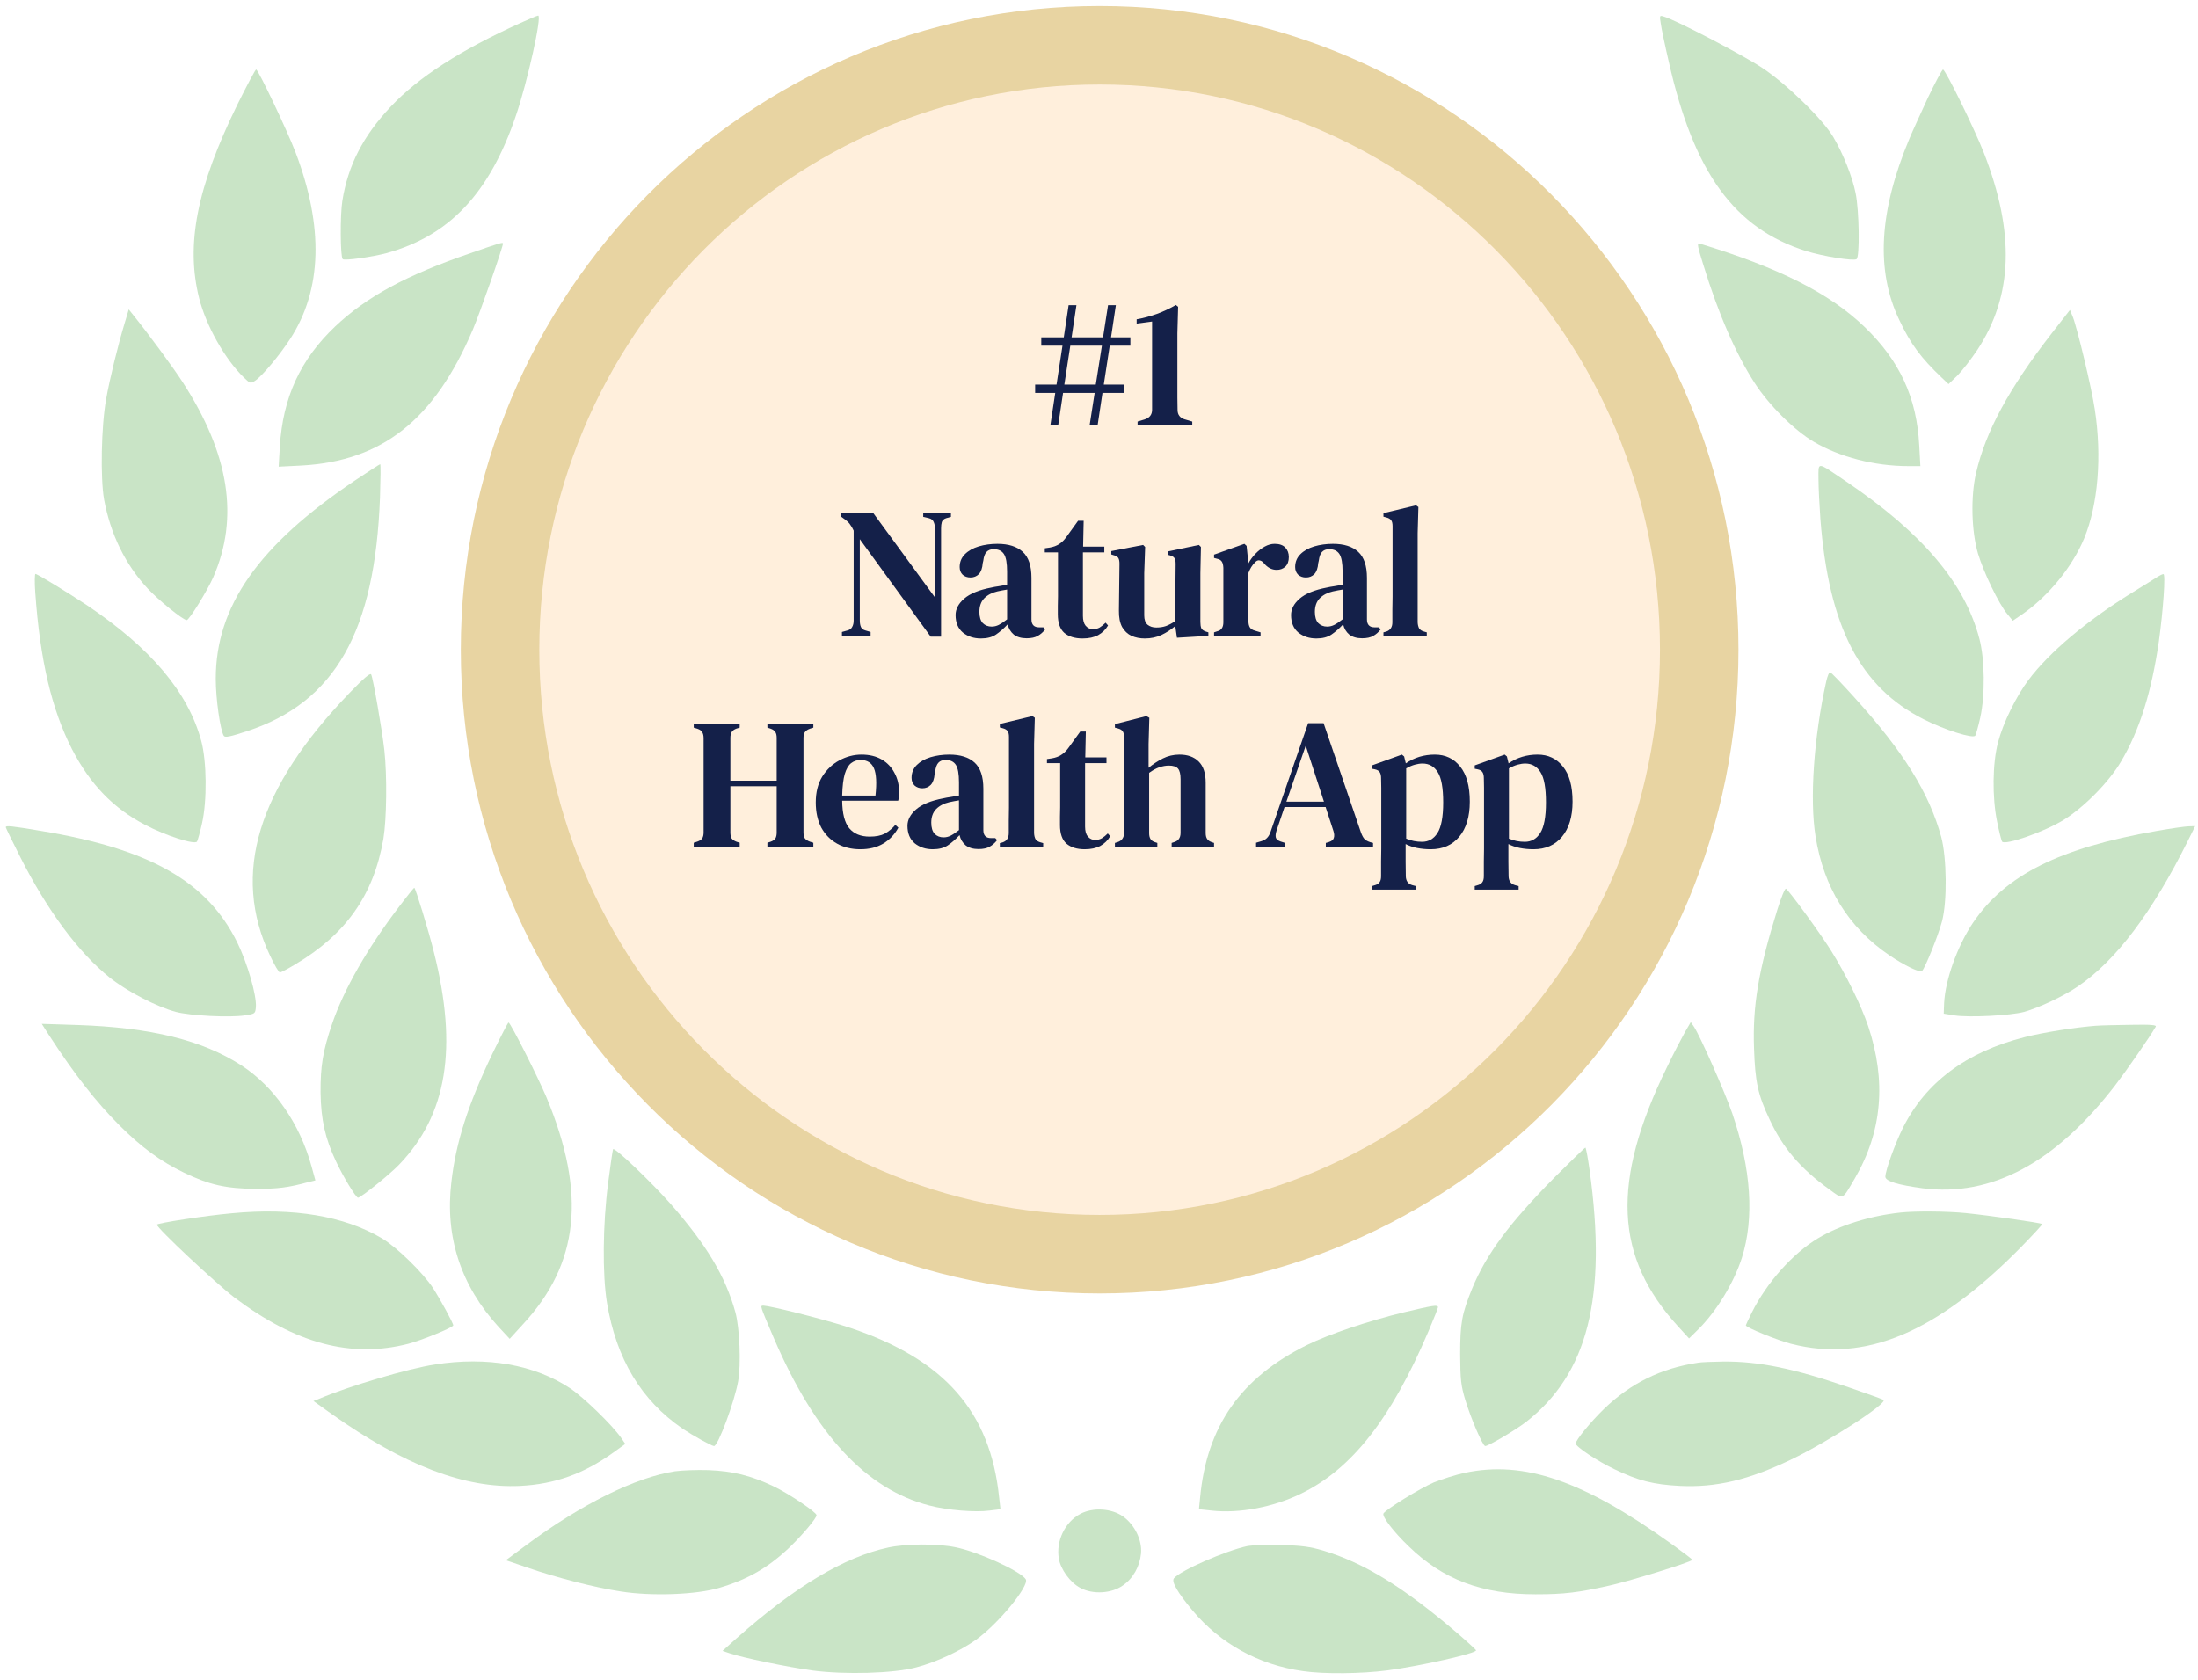 <svg width="280" height="214" viewBox="0 0 280 214" fill="none" xmlns="http://www.w3.org/2000/svg">
<path d="M66.264 2.943C58.64 6.402 53.33 9.811 49.774 13.588C46.242 17.341 44.342 21.045 43.611 25.582C43.319 27.422 43.343 32.72 43.66 33.014C43.879 33.235 47.411 32.744 49.213 32.254C57.252 30.046 62.367 24.626 65.728 14.717C67.19 10.449 69.065 1.987 68.554 1.987C68.432 1.987 67.409 2.428 66.264 2.943Z" fill="#4AA540" fill-opacity="0.3"/>
<path d="M211.563 2.993C211.636 3.581 212.099 5.789 212.586 7.874C215.777 22.002 220.916 29.09 230.075 31.984C232.194 32.647 236.115 33.284 236.505 33.014C236.919 32.769 236.846 26.809 236.383 24.602C235.969 22.541 234.824 19.647 233.558 17.488C232.267 15.257 227.59 10.694 224.472 8.634C222.085 7.04 213.438 2.527 211.952 2.11C211.416 1.938 211.392 1.963 211.563 2.993Z" fill="#4AA540" fill-opacity="0.3"/>
<path d="M30.241 13.319C25.077 23.866 23.64 31.15 25.369 37.993C26.246 41.476 28.658 45.769 31.045 48.074C31.849 48.859 31.922 48.884 32.482 48.516C33.383 47.927 35.624 45.254 36.988 43.144C41.031 36.89 41.251 28.894 37.646 19.402C36.598 16.654 32.896 8.855 32.628 8.855C32.531 8.855 31.459 10.866 30.241 13.319Z" fill="#4AA540" fill-opacity="0.3"/>
<path d="M245.588 12.462C244.663 14.473 243.591 16.803 243.225 17.686C239.353 26.958 238.938 34.488 241.959 40.791C243.396 43.833 244.687 45.574 247.342 48.1L248.219 48.934L249.339 47.855C249.948 47.242 251.093 45.77 251.897 44.568C256.427 37.676 256.695 29.68 252.725 19.477C251.556 16.485 247.829 8.856 247.512 8.856C247.415 8.856 246.538 10.475 245.588 12.462Z" fill="#4AA540" fill-opacity="0.3"/>
<path d="M59.931 32.255C51.722 35.075 46.705 37.798 42.686 41.6C38.252 45.819 36.036 50.626 35.646 56.905L35.5 59.456L38.399 59.309C48.678 58.745 55.327 53.496 60.223 42.017C61.173 39.785 64.072 31.494 64.072 31.028C64.072 30.832 63.658 30.955 59.931 32.255Z" fill="#4AA540" fill-opacity="0.3"/>
<path d="M216.964 33.676C218.912 40.029 221.104 45.033 223.516 48.785C225.318 51.582 228.558 54.819 231.067 56.291C234.355 58.229 238.813 59.381 243.075 59.381H244.634L244.488 56.732C244.171 50.65 242.004 45.965 237.522 41.648C233.064 37.356 226.634 34.118 216.501 31.028C216.16 30.93 216.233 31.346 216.964 33.676Z" fill="#4AA540" fill-opacity="0.3"/>
<path d="M15.89 41.134C15.038 43.93 13.966 48.321 13.528 50.798C12.894 54.281 12.773 60.903 13.26 63.65C14.088 68.09 15.963 71.916 18.813 74.982C20.202 76.478 23.344 79.004 23.782 79.004C24.099 79.004 26.413 75.252 27.168 73.535C30.481 65.956 29.214 57.862 23.271 48.688C22.053 46.8 18.813 42.409 16.987 40.153L16.402 39.417L15.89 41.134Z" fill="#4AA540" fill-opacity="0.3"/>
<path d="M261.373 42.459C255.941 49.45 252.945 54.968 251.727 60.266C251.021 63.283 251.143 67.698 251.971 70.519C252.702 72.947 254.626 76.945 255.722 78.245L256.404 79.079L257.598 78.269C260.959 75.939 264.004 72.211 265.514 68.557C267.268 64.289 267.779 58.157 266.854 52.148C266.44 49.376 264.613 41.748 264.028 40.301L263.687 39.492L261.373 42.459Z" fill="#4AA540" fill-opacity="0.3"/>
<path d="M45.168 61.247C32.941 69.464 27.484 77.239 27.484 86.486C27.484 89.012 28.045 92.961 28.507 93.746C28.678 93.991 29.287 93.869 31.528 93.133C42.684 89.429 47.775 80.477 48.408 63.356C48.481 61.051 48.505 59.138 48.432 59.138C48.359 59.138 46.898 60.094 45.168 61.247Z" fill="#4AA540" fill-opacity="0.3"/>
<path d="M231.655 61.05C231.655 62.13 231.777 64.411 231.898 66.152C232.97 79.838 236.94 87.54 245.052 91.636C247.707 92.985 251.36 94.138 251.628 93.721C251.726 93.549 252.018 92.519 252.262 91.415C252.895 88.57 252.846 83.959 252.14 81.335C250.264 74.246 244.857 67.894 235.187 61.345C231.338 58.745 231.655 58.769 231.655 61.05Z" fill="#4AA540" fill-opacity="0.3"/>
<path d="M4.492 75.497C5.101 84.13 6.587 90.385 9.168 95.438C11.482 99.926 14.454 102.992 18.473 105.077C21.177 106.5 24.831 107.652 25.099 107.211C25.196 107.039 25.488 106.009 25.732 104.905C26.39 102.036 26.341 96.983 25.634 94.383C23.954 88.177 19.228 82.585 11.093 77.116C8.486 75.399 4.76 73.118 4.516 73.118C4.419 73.118 4.394 74.197 4.492 75.497Z" fill="#4AA540" fill-opacity="0.3"/>
<path d="M274.889 73.461C274.622 73.632 273.111 74.589 271.504 75.57C265.828 79.078 261.03 83.125 258.424 86.608C256.84 88.692 255.16 92.126 254.526 94.579C253.82 97.228 253.771 101.569 254.404 104.66C254.648 105.886 254.94 107.039 255.038 107.211C255.379 107.75 260.397 105.984 262.881 104.463C265.487 102.845 268.654 99.632 270.188 97.032C272.551 93.058 274.086 88.153 275.011 81.751C275.572 77.704 275.888 73.117 275.596 73.142C275.474 73.142 275.157 73.289 274.889 73.461Z" fill="#4AA540" fill-opacity="0.3"/>
<path d="M44.552 88.251C32.787 100.441 29.475 111.332 34.395 121.731C34.955 122.933 35.515 123.89 35.661 123.89C35.783 123.89 36.684 123.424 37.61 122.859C44.089 119.009 47.597 114.03 48.839 106.868C49.253 104.366 49.326 98.872 48.961 95.56C48.669 92.96 47.524 86.387 47.28 85.921C47.158 85.7 46.282 86.461 44.552 88.251Z" fill="#4AA540" fill-opacity="0.3"/>
<path d="M232.65 86.779C231.067 93.868 230.506 101.839 231.286 106.597C232.333 113.073 235.451 118.125 240.615 121.657C242.637 123.031 244.585 123.963 244.853 123.693C245.243 123.3 246.924 119.155 247.386 117.389C248.068 114.863 247.995 109.271 247.289 106.622C245.754 101.03 242.515 95.805 236.304 88.938C234.672 87.122 233.234 85.626 233.113 85.626C233.015 85.626 232.796 86.141 232.65 86.779Z" fill="#4AA540" fill-opacity="0.3"/>
<path d="M0.734 105.395C0.734 105.469 1.587 107.21 2.61 109.246C6.069 116.065 10.015 121.363 13.985 124.551C16.202 126.317 20.002 128.279 22.413 128.917C24.288 129.408 29.282 129.653 31.182 129.359C32.497 129.162 32.522 129.138 32.595 128.304C32.716 126.857 31.523 122.712 30.232 120.087C26.408 112.312 19.149 108.167 5.241 105.861C1.441 105.224 0.734 105.15 0.734 105.395Z" fill="#4AA540" fill-opacity="0.3"/>
<path d="M274.744 105.861C262.37 108.02 255.453 111.478 251.336 117.561C249.339 120.529 247.804 124.845 247.658 127.813L247.609 129.138L248.949 129.358C250.825 129.653 256.086 129.383 257.84 128.917C259.764 128.377 262.906 126.906 264.757 125.63C269.556 122.344 274.135 116.285 278.641 107.259L279.64 105.248L278.861 105.272C278.422 105.272 276.571 105.542 274.744 105.861Z" fill="#4AA540" fill-opacity="0.3"/>
<path d="M50.848 115.502C46.805 120.8 43.833 126 42.323 130.39C41.13 133.873 40.813 135.835 40.837 139.22C40.886 142.629 41.422 145.033 42.786 147.927C43.712 149.914 45.343 152.587 45.611 152.587C45.952 152.587 49.63 149.644 50.848 148.369C56.938 142.041 58.351 133.53 55.282 121.339C54.575 118.47 52.919 113.098 52.773 113.098C52.724 113.098 51.847 114.177 50.848 115.502Z" fill="#4AA540" fill-opacity="0.3"/>
<path d="M226.391 115.967C224.004 123.644 223.248 128.157 223.443 133.578C223.589 137.846 223.931 139.465 225.441 142.653C227.121 146.259 229.362 148.883 233.04 151.532C234.867 152.857 234.624 152.955 236.28 150.134C239.763 144.174 240.323 137.748 237.985 130.733C237.133 128.182 235.135 124.11 233.26 121.118C231.871 118.886 227.925 113.49 227.511 113.22C227.389 113.147 226.878 114.373 226.391 115.967Z" fill="#4AA540" fill-opacity="0.3"/>
<path d="M62.785 134.118C59.619 140.715 58.084 145.498 57.5 150.6C56.672 157.615 58.718 163.796 63.516 169.045L64.929 170.565L66.561 168.775C73.795 161.024 74.721 152.072 69.63 139.832C68.558 137.282 65.026 130.267 64.783 130.267C64.71 130.267 63.808 132.008 62.785 134.118Z" fill="#4AA540" fill-opacity="0.3"/>
<path d="M214.631 131.517C214.217 132.253 213.169 134.264 212.317 136.03C205.229 150.575 205.667 160.165 213.803 169.02L215.167 170.516L216.239 169.461C218.626 167.131 220.842 163.501 221.89 160.263C223.497 155.186 223.083 148.932 220.672 141.843C219.697 139.047 216.531 131.885 215.776 130.781L215.386 130.217L214.631 131.517Z" fill="#4AA540" fill-opacity="0.3"/>
<path d="M6.246 131.886C9.486 136.865 12.238 140.397 15.234 143.389C18.011 146.161 20.471 147.976 23.443 149.398C26.634 150.944 28.826 151.434 32.528 151.459C35.427 151.459 36.645 151.312 39.275 150.6L40.176 150.38L39.689 148.614C38.179 143.095 34.891 138.41 30.726 135.712C25.732 132.499 19.204 130.905 9.9 130.586L5.32 130.439L6.246 131.886Z" fill="#4AA540" fill-opacity="0.3"/>
<path d="M266.966 130.683C264.384 130.879 260.218 131.542 257.929 132.13C250.475 134.019 245.287 137.894 242.388 143.732C241.414 145.694 240.172 149.128 240.172 149.913C240.172 150.477 241.779 150.967 244.922 151.384C253.666 152.513 261.85 148.147 269.474 138.238C270.863 136.423 273.835 132.155 274.614 130.806C274.76 130.585 274.054 130.511 271.423 130.561C269.572 130.585 267.575 130.634 266.966 130.683Z" fill="#4AA540" fill-opacity="0.3"/>
<path d="M78.098 146.407C78.049 146.505 77.757 148.467 77.465 150.748C76.783 155.997 76.734 162.374 77.319 165.955C78.512 173.142 81.679 178.391 86.965 182.021C88.207 182.855 90.667 184.228 90.959 184.228C91.471 184.228 93.566 178.587 94.028 175.987C94.418 173.829 94.223 169.193 93.687 167.206C92.421 162.62 90.034 158.622 85.406 153.348C82.97 150.601 78.293 146.113 78.098 146.407Z" fill="#4AA540" fill-opacity="0.3"/>
<path d="M197.968 150.061C192.243 155.874 189.345 159.774 187.542 164.14C186.203 167.427 186.008 168.58 186.008 172.578C186.032 175.815 186.105 176.502 186.665 178.366C187.372 180.696 188.882 184.228 189.199 184.228C189.613 184.228 193.047 182.192 194.363 181.187C202.279 175.03 204.739 165.293 202.498 149.08C202.279 147.511 202.035 146.211 201.962 146.211C201.865 146.211 200.087 147.952 197.968 150.061Z" fill="#4AA540" fill-opacity="0.3"/>
<path d="M29.484 154.575C26.171 154.869 19.984 155.826 19.984 156.022C19.984 156.463 27.511 163.503 29.849 165.293C37.668 171.18 44.708 173.068 51.991 171.204C53.696 170.763 57.739 169.119 57.739 168.85C57.739 168.555 56.059 165.489 55.157 164.091C53.866 162.129 50.554 158.891 48.654 157.763C43.855 154.918 37.352 153.814 29.484 154.575Z" fill="#4AA540" fill-opacity="0.3"/>
<path d="M242.128 154.475C238.231 154.892 234.358 156.094 231.581 157.761C228.366 159.699 225.078 163.378 223.154 167.229C222.739 168.063 222.398 168.799 222.398 168.848C222.398 169.118 226.442 170.761 228.171 171.202C237.598 173.631 246.708 169.804 257.474 158.865C258.984 157.32 260.202 155.995 260.153 155.946C259.983 155.775 253.333 154.843 250.434 154.548C248.047 154.303 243.955 154.278 242.128 154.475Z" fill="#4AA540" fill-opacity="0.3"/>
<path d="M97.075 166.838C97.172 167.156 97.854 168.8 98.585 170.492C103.871 182.78 110.35 189.746 118.412 191.807C120.653 192.395 124.209 192.69 126.061 192.444L127.449 192.273L127.279 190.776C126.158 179.862 120.337 173.215 108.377 169.192C106.014 168.383 99.998 166.813 97.83 166.421C96.929 166.273 96.904 166.273 97.075 166.838Z" fill="#4AA540" fill-opacity="0.3"/>
<path d="M178.87 167.181C174.389 168.26 169.273 169.977 166.497 171.351C158.069 175.52 153.733 181.677 152.881 190.776L152.734 192.273L154.342 192.444C157.825 192.837 162.137 192.027 165.644 190.335C172.172 187.195 177.214 180.794 181.988 169.56C182.646 168.015 183.182 166.666 183.182 166.543C183.182 166.2 182.597 166.298 178.87 167.181Z" fill="#4AA540" fill-opacity="0.3"/>
<path d="M55.446 173.827C51.938 174.367 44.509 176.574 40.685 178.193L39.93 178.487L42.195 180.106C51.475 186.679 59.221 189.647 66.261 189.304C70.669 189.083 74.372 187.759 78.123 185.061L79.657 183.957L79.122 183.172C77.928 181.48 74.323 177.997 72.594 176.844C68.063 173.852 62.047 172.797 55.446 173.827Z" fill="#4AA540" fill-opacity="0.3"/>
<path d="M216.316 173.607C211.566 174.319 207.717 176.232 204.307 179.519C202.602 181.186 200.727 183.468 200.727 183.909C200.727 184.301 203.43 186.117 205.647 187.171C208.692 188.643 210.64 189.133 214.002 189.305C218.654 189.526 222.722 188.545 228.129 185.969C232.976 183.639 240.601 178.709 239.918 178.341C239.724 178.219 237.775 177.532 235.583 176.772C228.568 174.343 224.013 173.411 219.482 173.46C218.069 173.485 216.657 173.534 216.316 173.607Z" fill="#4AA540" fill-opacity="0.3"/>
<path d="M85.994 187.44C80.977 188.201 74.059 191.635 67.117 196.785L64.438 198.772L67.239 199.729C71.014 201.029 75.813 202.255 79.052 202.746C83.023 203.383 88.747 203.162 91.67 202.279C95.299 201.2 97.881 199.704 100.585 197.129C102.192 195.583 104.019 193.425 104.019 193.033C104.019 192.665 100.536 190.31 98.539 189.354C95.64 187.98 93.35 187.416 90.257 187.293C88.795 187.244 86.871 187.318 85.994 187.44Z" fill="#4AA540" fill-opacity="0.3"/>
<path d="M186.592 187.636C185.448 187.881 183.694 188.445 182.646 188.862C180.917 189.598 176.581 192.271 176.24 192.811C176.021 193.179 177.507 195.141 179.455 197.005C183.791 201.224 188.785 203.113 195.605 203.113C199.258 203.113 201.037 202.892 204.983 202.009C207.808 201.371 215.578 198.967 215.578 198.722C215.578 198.649 214.385 197.741 212.948 196.711C201.67 188.617 194.168 186.041 186.592 187.636Z" fill="#4AA540" fill-opacity="0.3"/>
<path d="M137.633 192.859C135.66 193.914 134.515 196.293 134.88 198.55C135.099 199.923 136.342 201.64 137.633 202.303C139.24 203.161 141.603 203.014 143.04 201.984C144.355 201.076 145.183 199.58 145.354 197.912C145.5 196.195 144.55 194.257 143.04 193.178C141.554 192.148 139.216 192.025 137.633 192.859Z" fill="#4AA540" fill-opacity="0.3"/>
<path d="M113.157 197.153C107.555 198.355 101.222 202.156 93.817 208.73L92.039 210.324L92.916 210.618C94.524 211.182 100.443 212.409 103.536 212.826C107.726 213.365 113.766 213.194 116.689 212.433C119.247 211.771 122.34 210.324 124.338 208.901C127.163 206.89 131.158 202.009 130.671 201.2C130.013 200.17 124.654 197.717 121.756 197.128C119.417 196.638 115.447 196.662 113.157 197.153Z" fill="#4AA540" fill-opacity="0.3"/>
<path d="M158.85 196.982C156.122 197.57 150.324 200.097 149.545 201.078C149.204 201.495 150.008 202.893 151.932 205.198C155.464 209.417 160.384 212.115 165.987 212.9C168.666 213.292 173.416 213.243 176.777 212.802C180.991 212.238 188.079 210.643 188.031 210.251C188.031 210.177 186.934 209.172 185.595 208.019C178.799 202.206 173.781 199.115 168.569 197.546C166.888 197.055 165.865 196.908 163.21 196.834C161.407 196.785 159.434 196.859 158.85 196.982Z" fill="#4AA540" fill-opacity="0.3"/>
<path d="M140.083 5.767C182.307 5.767 216.462 40.286 216.462 82.774C216.462 125.263 182.307 159.782 140.083 159.782C97.859 159.782 63.703 125.263 63.703 82.774C63.703 40.286 97.859 5.767 140.083 5.767Z" fill="#FF8A00" fill-opacity="0.14" stroke="#E8D4A2" stroke-width="10"/>
<path d="M133.808 54.159L134.424 50.06H131.866V48.994H134.59L135.348 44.042H132.647V42.976H135.514L136.13 38.877H137.125L136.509 42.976H140.514L141.153 38.877H142.148L141.532 42.976H143.997V44.042H141.367L140.608 48.994H143.215V50.06H140.443L139.827 54.159H138.808L139.447 50.06H135.42L134.804 54.159H133.808ZM135.585 48.994H139.59L140.371 44.042H136.344L135.585 48.994Z" fill="#142049"/>
<path d="M144.914 54.159V53.709L145.838 53.425C146.439 53.235 146.747 52.84 146.762 52.24V40.962L144.796 41.223V40.678C145.68 40.52 146.541 40.291 147.378 39.991C148.231 39.675 149.037 39.296 149.795 38.853L150.079 39.09L149.985 42.479V49.208C149.985 49.618 149.985 50.1 149.985 50.653C150 51.19 150.008 51.711 150.008 52.217C150.008 52.833 150.308 53.235 150.909 53.425L151.88 53.709V54.159H144.914Z" fill="#142049"/>
<path d="M107.254 81.012V80.514L107.941 80.325C108.241 80.246 108.447 80.096 108.557 79.875C108.683 79.653 108.747 79.385 108.747 79.069V67.602C108.605 67.301 108.478 67.08 108.368 66.938C108.273 66.78 108.17 66.646 108.06 66.535C107.949 66.425 107.799 66.298 107.609 66.156L107.183 65.848V65.351H111.234L119.101 76.107V67.317C119.101 67.001 119.045 66.725 118.935 66.488C118.84 66.251 118.635 66.093 118.319 66.014L117.608 65.848V65.351H121.138V65.848L120.546 66.014C120.246 66.109 120.056 66.275 119.977 66.512C119.914 66.733 119.883 67.001 119.883 67.317V81.107H118.556L109.529 68.691V79.045C109.529 79.377 109.576 79.653 109.671 79.875C109.765 80.096 109.963 80.246 110.263 80.325L110.903 80.514V81.012H107.254Z" fill="#142049"/>
<path d="M124.952 81.344C124.052 81.344 123.286 81.091 122.654 80.585C122.038 80.064 121.73 79.322 121.73 78.358C121.73 77.6 122.093 76.905 122.82 76.273C123.562 75.626 124.723 75.152 126.303 74.852C126.571 74.788 126.879 74.733 127.227 74.686C127.59 74.623 127.946 74.559 128.293 74.496V72.814C128.293 71.74 128.159 70.998 127.89 70.587C127.622 70.176 127.195 69.971 126.611 69.971H126.54C126.177 69.971 125.884 70.089 125.663 70.326C125.458 70.547 125.324 70.918 125.26 71.44L125.189 71.748C125.142 72.38 124.976 72.846 124.692 73.146C124.407 73.43 124.052 73.572 123.626 73.572C123.231 73.572 122.899 73.454 122.63 73.217C122.378 72.964 122.251 72.64 122.251 72.245C122.251 71.598 122.472 71.053 122.915 70.611C123.357 70.168 123.941 69.837 124.668 69.615C125.41 69.394 126.208 69.284 127.061 69.284C128.467 69.284 129.541 69.623 130.283 70.302C131.026 70.982 131.397 72.087 131.397 73.62V78.903C131.397 79.582 131.721 79.922 132.368 79.922H132.913L133.15 80.183C132.866 80.546 132.55 80.822 132.203 81.012C131.855 81.217 131.381 81.32 130.781 81.32C130.102 81.32 129.557 81.162 129.146 80.846C128.751 80.514 128.491 80.08 128.364 79.543C127.859 80.08 127.361 80.514 126.872 80.846C126.382 81.178 125.742 81.344 124.952 81.344ZM126.327 79.827C126.642 79.827 126.943 79.756 127.227 79.614C127.511 79.472 127.867 79.235 128.293 78.903V75.112C127.882 75.175 127.464 75.254 127.037 75.349C126.358 75.507 125.805 75.799 125.379 76.226C124.968 76.652 124.763 77.229 124.763 77.956C124.763 78.587 124.905 79.061 125.189 79.377C125.489 79.677 125.869 79.827 126.327 79.827Z" fill="#142049"/>
<path d="M137.905 81.344C136.926 81.344 136.152 81.107 135.583 80.633C135.03 80.143 134.754 79.353 134.754 78.263C134.754 77.884 134.754 77.529 134.754 77.197C134.769 76.85 134.777 76.447 134.777 75.989V70.374H133.095V69.852L133.735 69.758C134.193 69.679 134.58 69.536 134.896 69.331C135.228 69.126 135.528 68.841 135.796 68.478L137.336 66.346H138.047L137.976 69.639H140.677V70.374H137.952V78.453C137.952 79.022 138.071 79.448 138.308 79.733C138.56 80.017 138.868 80.159 139.232 80.159C139.548 80.159 139.832 80.088 140.085 79.946C140.337 79.788 140.59 79.582 140.843 79.33L141.151 79.685C140.851 80.206 140.432 80.617 139.895 80.917C139.358 81.201 138.695 81.344 137.905 81.344Z" fill="#142049"/>
<path d="M145.831 81.344C145.215 81.344 144.654 81.233 144.148 81.012C143.643 80.775 143.24 80.396 142.94 79.875C142.656 79.338 142.521 78.635 142.537 77.766L142.608 71.819C142.608 71.471 142.553 71.219 142.443 71.061C142.332 70.903 142.134 70.792 141.85 70.729L141.566 70.634V70.208L145.617 69.426L145.878 69.686L145.76 73.027V78.406C145.76 78.943 145.902 79.338 146.186 79.59C146.486 79.827 146.857 79.946 147.3 79.946C147.758 79.946 148.168 79.882 148.532 79.756C148.911 79.614 149.298 79.409 149.693 79.14L149.764 71.843C149.764 71.479 149.708 71.227 149.598 71.084C149.503 70.942 149.314 70.832 149.029 70.753L148.769 70.682V70.255L152.725 69.426L152.986 69.686L152.915 73.027V79.235C152.915 79.567 152.954 79.835 153.033 80.04C153.128 80.23 153.326 80.372 153.626 80.467L153.934 80.562V81.012L149.93 81.249L149.716 79.756C149.179 80.214 148.595 80.593 147.963 80.893C147.331 81.194 146.62 81.344 145.831 81.344Z" fill="#142049"/>
<path d="M154.657 81.012V80.562L155.012 80.443C155.328 80.364 155.542 80.23 155.652 80.04C155.778 79.851 155.842 79.598 155.842 79.282V72.34C155.826 71.993 155.763 71.732 155.652 71.558C155.542 71.369 155.328 71.242 155.012 71.179L154.657 71.084V70.658L158.519 69.284L158.803 69.544L159.017 71.629V71.795C159.253 71.353 159.554 70.942 159.917 70.563C160.28 70.184 160.675 69.876 161.102 69.639C161.528 69.402 161.955 69.284 162.381 69.284C162.981 69.284 163.431 69.442 163.732 69.758C164.032 70.073 164.182 70.476 164.182 70.966C164.182 71.503 164.032 71.914 163.732 72.198C163.431 72.466 163.068 72.601 162.642 72.601C162.01 72.601 161.465 72.316 161.007 71.748L160.959 71.7C160.801 71.511 160.62 71.408 160.414 71.392C160.225 71.361 160.035 71.456 159.846 71.677C159.688 71.835 159.538 72.024 159.396 72.245C159.269 72.451 159.151 72.695 159.04 72.98V79.188C159.04 79.488 159.103 79.74 159.23 79.946C159.356 80.135 159.569 80.269 159.87 80.349L160.58 80.562V81.012H154.657Z" fill="#142049"/>
<path d="M167.689 81.344C166.789 81.344 166.023 81.091 165.391 80.585C164.775 80.064 164.467 79.322 164.467 78.358C164.467 77.6 164.83 76.905 165.557 76.273C166.299 75.626 167.46 75.152 169.04 74.852C169.308 74.788 169.616 74.733 169.964 74.686C170.327 74.623 170.683 74.559 171.03 74.496V72.814C171.03 71.74 170.896 70.998 170.627 70.587C170.359 70.176 169.932 69.971 169.348 69.971H169.277C168.913 69.971 168.621 70.089 168.4 70.326C168.195 70.547 168.06 70.918 167.997 71.44L167.926 71.748C167.879 72.38 167.713 72.846 167.429 73.146C167.144 73.43 166.789 73.572 166.362 73.572C165.968 73.572 165.636 73.454 165.367 73.217C165.115 72.964 164.988 72.64 164.988 72.245C164.988 71.598 165.209 71.053 165.652 70.611C166.094 70.168 166.678 69.837 167.405 69.615C168.147 69.394 168.945 69.284 169.798 69.284C171.204 69.284 172.278 69.623 173.02 70.302C173.763 70.982 174.134 72.087 174.134 73.62V78.903C174.134 79.582 174.458 79.922 175.105 79.922H175.65L175.887 80.183C175.603 80.546 175.287 80.822 174.939 81.012C174.592 81.217 174.118 81.32 173.518 81.32C172.839 81.32 172.294 81.162 171.883 80.846C171.488 80.514 171.227 80.08 171.101 79.543C170.596 80.08 170.098 80.514 169.608 80.846C169.119 81.178 168.479 81.344 167.689 81.344ZM169.063 79.827C169.379 79.827 169.679 79.756 169.964 79.614C170.248 79.472 170.604 79.235 171.03 78.903V75.112C170.619 75.175 170.201 75.254 169.774 75.349C169.095 75.507 168.542 75.799 168.116 76.226C167.705 76.652 167.5 77.229 167.5 77.956C167.5 78.587 167.642 79.061 167.926 79.377C168.226 79.677 168.605 79.827 169.063 79.827Z" fill="#142049"/>
<path d="M176.235 81.012V80.562L176.59 80.467C177.111 80.293 177.372 79.898 177.372 79.282C177.372 78.745 177.372 78.208 177.372 77.671C177.388 77.118 177.396 76.573 177.396 76.036V67.033C177.396 66.701 177.34 66.456 177.23 66.298C177.119 66.125 176.906 65.998 176.59 65.919L176.235 65.825V65.374L180.381 64.379L180.689 64.592L180.594 67.933V79.282C180.61 79.598 180.673 79.859 180.784 80.064C180.91 80.254 181.124 80.388 181.424 80.467L181.755 80.562V81.012H176.235Z" fill="#142049"/>
<path d="M88.375 107.864V107.367L88.825 107.225C89.141 107.114 89.354 106.972 89.465 106.798C89.576 106.609 89.631 106.356 89.631 106.04V94.051C89.631 93.735 89.576 93.483 89.465 93.293C89.37 93.103 89.165 92.953 88.849 92.843L88.375 92.701V92.203H94.227V92.701L93.825 92.819C93.524 92.93 93.319 93.08 93.208 93.269C93.098 93.443 93.043 93.688 93.043 94.004V99.453H98.942V94.004C98.942 93.688 98.887 93.443 98.776 93.269C98.666 93.08 98.453 92.93 98.137 92.819L97.758 92.701V92.203H103.61V92.701L103.16 92.843C102.86 92.953 102.646 93.103 102.52 93.293C102.409 93.467 102.354 93.712 102.354 94.028V106.04C102.354 106.356 102.409 106.609 102.52 106.798C102.646 106.972 102.86 107.114 103.16 107.225L103.61 107.367V107.864H97.758V107.367L98.137 107.248C98.453 107.138 98.666 106.996 98.776 106.822C98.887 106.632 98.942 106.38 98.942 106.064V100.164H93.043V106.064C93.043 106.38 93.098 106.632 93.208 106.822C93.335 106.996 93.548 107.138 93.848 107.248L94.227 107.367V107.864H88.375Z" fill="#142049"/>
<path d="M109.748 96.136C110.743 96.136 111.596 96.341 112.307 96.752C113.018 97.163 113.563 97.731 113.942 98.458C114.337 99.169 114.534 99.99 114.534 100.922C114.534 101.128 114.526 101.325 114.51 101.515C114.494 101.688 114.463 101.854 114.415 102.012H107.284C107.3 103.639 107.6 104.808 108.184 105.519C108.784 106.23 109.653 106.585 110.79 106.585C111.58 106.585 112.22 106.459 112.71 106.206C113.199 105.937 113.649 105.566 114.06 105.092L114.439 105.448C113.965 106.316 113.318 106.996 112.496 107.485C111.691 107.959 110.727 108.196 109.606 108.196C108.484 108.196 107.497 107.959 106.644 107.485C105.791 107.011 105.12 106.332 104.63 105.448C104.156 104.547 103.919 103.473 103.919 102.225C103.919 100.93 104.196 99.832 104.749 98.932C105.317 98.032 106.044 97.344 106.928 96.871C107.829 96.381 108.769 96.136 109.748 96.136ZM109.629 96.823C109.171 96.823 108.769 96.957 108.421 97.226C108.089 97.479 107.821 97.937 107.615 98.6C107.426 99.248 107.315 100.164 107.284 101.349H111.525C111.699 99.753 111.635 98.6 111.335 97.889C111.035 97.179 110.467 96.823 109.629 96.823Z" fill="#142049"/>
<path d="M118.824 108.196C117.923 108.196 117.157 107.943 116.525 107.438C115.909 106.917 115.601 106.174 115.601 105.211C115.601 104.453 115.965 103.758 116.691 103.126C117.434 102.478 118.595 102.004 120.174 101.704C120.443 101.641 120.751 101.586 121.098 101.538C121.461 101.475 121.817 101.412 122.164 101.349V99.666C122.164 98.592 122.03 97.85 121.762 97.439C121.493 97.029 121.067 96.823 120.482 96.823H120.411C120.048 96.823 119.755 96.942 119.534 97.179C119.329 97.4 119.195 97.771 119.132 98.292L119.06 98.6C119.013 99.232 118.847 99.698 118.563 99.998C118.279 100.282 117.923 100.425 117.497 100.425C117.102 100.425 116.77 100.306 116.502 100.069C116.249 99.817 116.123 99.493 116.123 99.098C116.123 98.45 116.344 97.905 116.786 97.463C117.228 97.021 117.813 96.689 118.539 96.468C119.282 96.247 120.079 96.136 120.932 96.136C122.338 96.136 123.412 96.476 124.155 97.155C124.897 97.834 125.268 98.94 125.268 100.472V105.756C125.268 106.435 125.592 106.774 126.24 106.774H126.785L127.021 107.035C126.737 107.398 126.421 107.675 126.074 107.864C125.726 108.07 125.252 108.172 124.652 108.172C123.973 108.172 123.428 108.014 123.017 107.699C122.622 107.367 122.362 106.932 122.235 106.395C121.73 106.932 121.232 107.367 120.743 107.699C120.253 108.03 119.613 108.196 118.824 108.196ZM120.198 106.68C120.514 106.68 120.814 106.609 121.098 106.466C121.382 106.324 121.738 106.087 122.164 105.756V101.965C121.754 102.028 121.335 102.107 120.909 102.202C120.229 102.36 119.677 102.652 119.25 103.078C118.839 103.505 118.634 104.081 118.634 104.808C118.634 105.44 118.776 105.914 119.06 106.23C119.361 106.53 119.74 106.68 120.198 106.68Z" fill="#142049"/>
<path d="M127.369 107.864V107.414L127.724 107.319C128.246 107.146 128.506 106.751 128.506 106.135C128.506 105.598 128.506 105.061 128.506 104.524C128.522 103.971 128.53 103.426 128.53 102.889V93.885C128.53 93.554 128.475 93.309 128.364 93.151C128.254 92.977 128.04 92.851 127.724 92.772L127.369 92.677V92.227L131.515 91.232L131.823 91.445L131.729 94.786V106.135C131.744 106.451 131.808 106.711 131.918 106.917C132.045 107.106 132.258 107.24 132.558 107.319L132.89 107.414V107.864H127.369Z" fill="#142049"/>
<path d="M138.18 108.196C137.2 108.196 136.426 107.959 135.858 107.485C135.305 106.996 135.029 106.206 135.029 105.116C135.029 104.737 135.029 104.381 135.029 104.05C135.044 103.702 135.052 103.299 135.052 102.841V97.226H133.37V96.705L134.01 96.61C134.468 96.531 134.855 96.389 135.171 96.183C135.502 95.978 135.802 95.694 136.071 95.331L137.611 93.198H138.322L138.251 96.492H140.952V97.226H138.227V105.305C138.227 105.874 138.346 106.301 138.583 106.585C138.835 106.869 139.143 107.011 139.507 107.011C139.822 107.011 140.107 106.94 140.36 106.798C140.612 106.64 140.865 106.435 141.118 106.182L141.426 106.538C141.126 107.059 140.707 107.469 140.17 107.77C139.633 108.054 138.97 108.196 138.18 108.196Z" fill="#142049"/>
<path d="M142.027 107.864V107.391L142.336 107.296C142.904 107.122 143.188 106.727 143.188 106.111V93.909C143.188 93.577 143.133 93.332 143.023 93.174C142.912 93.001 142.699 92.874 142.383 92.795L142.027 92.701V92.251L146.032 91.232L146.411 91.445L146.316 94.786V97.818C146.869 97.36 147.469 96.965 148.117 96.634C148.78 96.302 149.491 96.136 150.249 96.136C151.292 96.136 152.105 96.428 152.69 97.013C153.29 97.597 153.59 98.498 153.59 99.714V106.135C153.59 106.451 153.653 106.703 153.779 106.893C153.906 107.082 154.127 107.225 154.443 107.319L154.656 107.391V107.864H149.254V107.391L149.538 107.296C150.107 107.138 150.391 106.743 150.391 106.111V99.264C150.391 98.616 150.281 98.166 150.06 97.913C149.838 97.66 149.451 97.534 148.899 97.534C148.519 97.534 148.117 97.605 147.69 97.747C147.28 97.889 146.845 98.126 146.387 98.458V106.158C146.387 106.474 146.45 106.727 146.577 106.917C146.703 107.106 146.916 107.24 147.216 107.319L147.43 107.391V107.864H142.027Z" fill="#142049"/>
<path d="M160.009 107.864V107.367L160.649 107.177C160.98 107.082 161.233 106.94 161.407 106.751C161.596 106.561 161.746 106.301 161.857 105.969L166.643 92.132H168.61L173.372 106.064C173.498 106.411 173.64 106.68 173.798 106.869C173.956 107.043 174.209 107.185 174.557 107.296L174.912 107.391V107.864H168.894V107.391L169.297 107.272C169.644 107.161 169.85 106.988 169.913 106.751C169.992 106.514 169.976 106.222 169.865 105.874L168.87 102.818H163.634L162.615 105.827C162.505 106.174 162.473 106.459 162.52 106.68C162.568 106.901 162.765 107.075 163.113 107.201L163.634 107.367V107.864H160.009ZM163.871 102.131H168.657L166.335 94.999L163.871 102.131Z" fill="#142049"/>
<path d="M174.773 113.338V112.887L175.081 112.793C175.397 112.714 175.618 112.579 175.745 112.39C175.871 112.216 175.934 111.963 175.934 111.632C175.934 110.984 175.934 110.368 175.934 109.784C175.95 109.215 175.958 108.662 175.958 108.125V101.609C175.958 101.12 175.958 100.701 175.958 100.354C175.958 99.99 175.95 99.588 175.934 99.145C175.934 98.814 175.879 98.561 175.768 98.387C175.658 98.198 175.445 98.071 175.129 98.008L174.773 97.937V97.51L178.588 96.136L178.872 96.373L179.085 97.25C180.175 96.507 181.407 96.136 182.782 96.136C184.124 96.136 185.198 96.642 186.004 97.653C186.825 98.663 187.236 100.156 187.236 102.131C187.236 104.042 186.786 105.535 185.885 106.609C185.001 107.667 183.792 108.196 182.26 108.196C181.644 108.196 181.06 108.141 180.507 108.03C179.97 107.92 179.488 107.754 179.062 107.533V108.243C179.062 108.717 179.062 109.231 179.062 109.784C179.077 110.336 179.085 110.937 179.085 111.584C179.085 112.216 179.362 112.611 179.915 112.769L180.365 112.887V113.338H174.773ZM181.147 107.248C181.984 107.248 182.639 106.877 183.113 106.135C183.603 105.377 183.848 104.073 183.848 102.225C183.848 100.393 183.619 99.114 183.161 98.387C182.703 97.645 182.055 97.273 181.218 97.273C180.918 97.273 180.594 97.321 180.246 97.416C179.899 97.51 179.528 97.668 179.133 97.889V106.846C179.765 107.114 180.436 107.248 181.147 107.248Z" fill="#142049"/>
<path d="M187.864 113.338V112.887L188.172 112.793C188.488 112.714 188.709 112.579 188.835 112.39C188.962 112.216 189.025 111.963 189.025 111.632C189.025 110.984 189.025 110.368 189.025 109.784C189.041 109.215 189.048 108.662 189.048 108.125V101.609C189.048 101.12 189.048 100.701 189.048 100.354C189.048 99.99 189.041 99.588 189.025 99.145C189.025 98.814 188.969 98.561 188.859 98.387C188.748 98.198 188.535 98.071 188.219 98.008L187.864 97.937V97.51L191.678 96.136L191.963 96.373L192.176 97.25C193.266 96.507 194.498 96.136 195.872 96.136C197.215 96.136 198.289 96.642 199.094 97.653C199.916 98.663 200.326 100.156 200.326 102.131C200.326 104.042 199.876 105.535 198.976 106.609C198.091 107.667 196.883 108.196 195.351 108.196C194.735 108.196 194.15 108.141 193.598 108.03C193.061 107.92 192.579 107.754 192.152 107.533V108.243C192.152 108.717 192.152 109.231 192.152 109.784C192.168 110.336 192.176 110.937 192.176 111.584C192.176 112.216 192.452 112.611 193.005 112.769L193.455 112.887V113.338H187.864ZM194.237 107.248C195.074 107.248 195.73 106.877 196.204 106.135C196.694 105.377 196.938 104.073 196.938 102.225C196.938 100.393 196.709 99.114 196.251 98.387C195.793 97.645 195.146 97.273 194.308 97.273C194.008 97.273 193.684 97.321 193.337 97.416C192.989 97.51 192.618 97.668 192.223 97.889V106.846C192.855 107.114 193.526 107.248 194.237 107.248Z" fill="#142049"/>
</svg>
